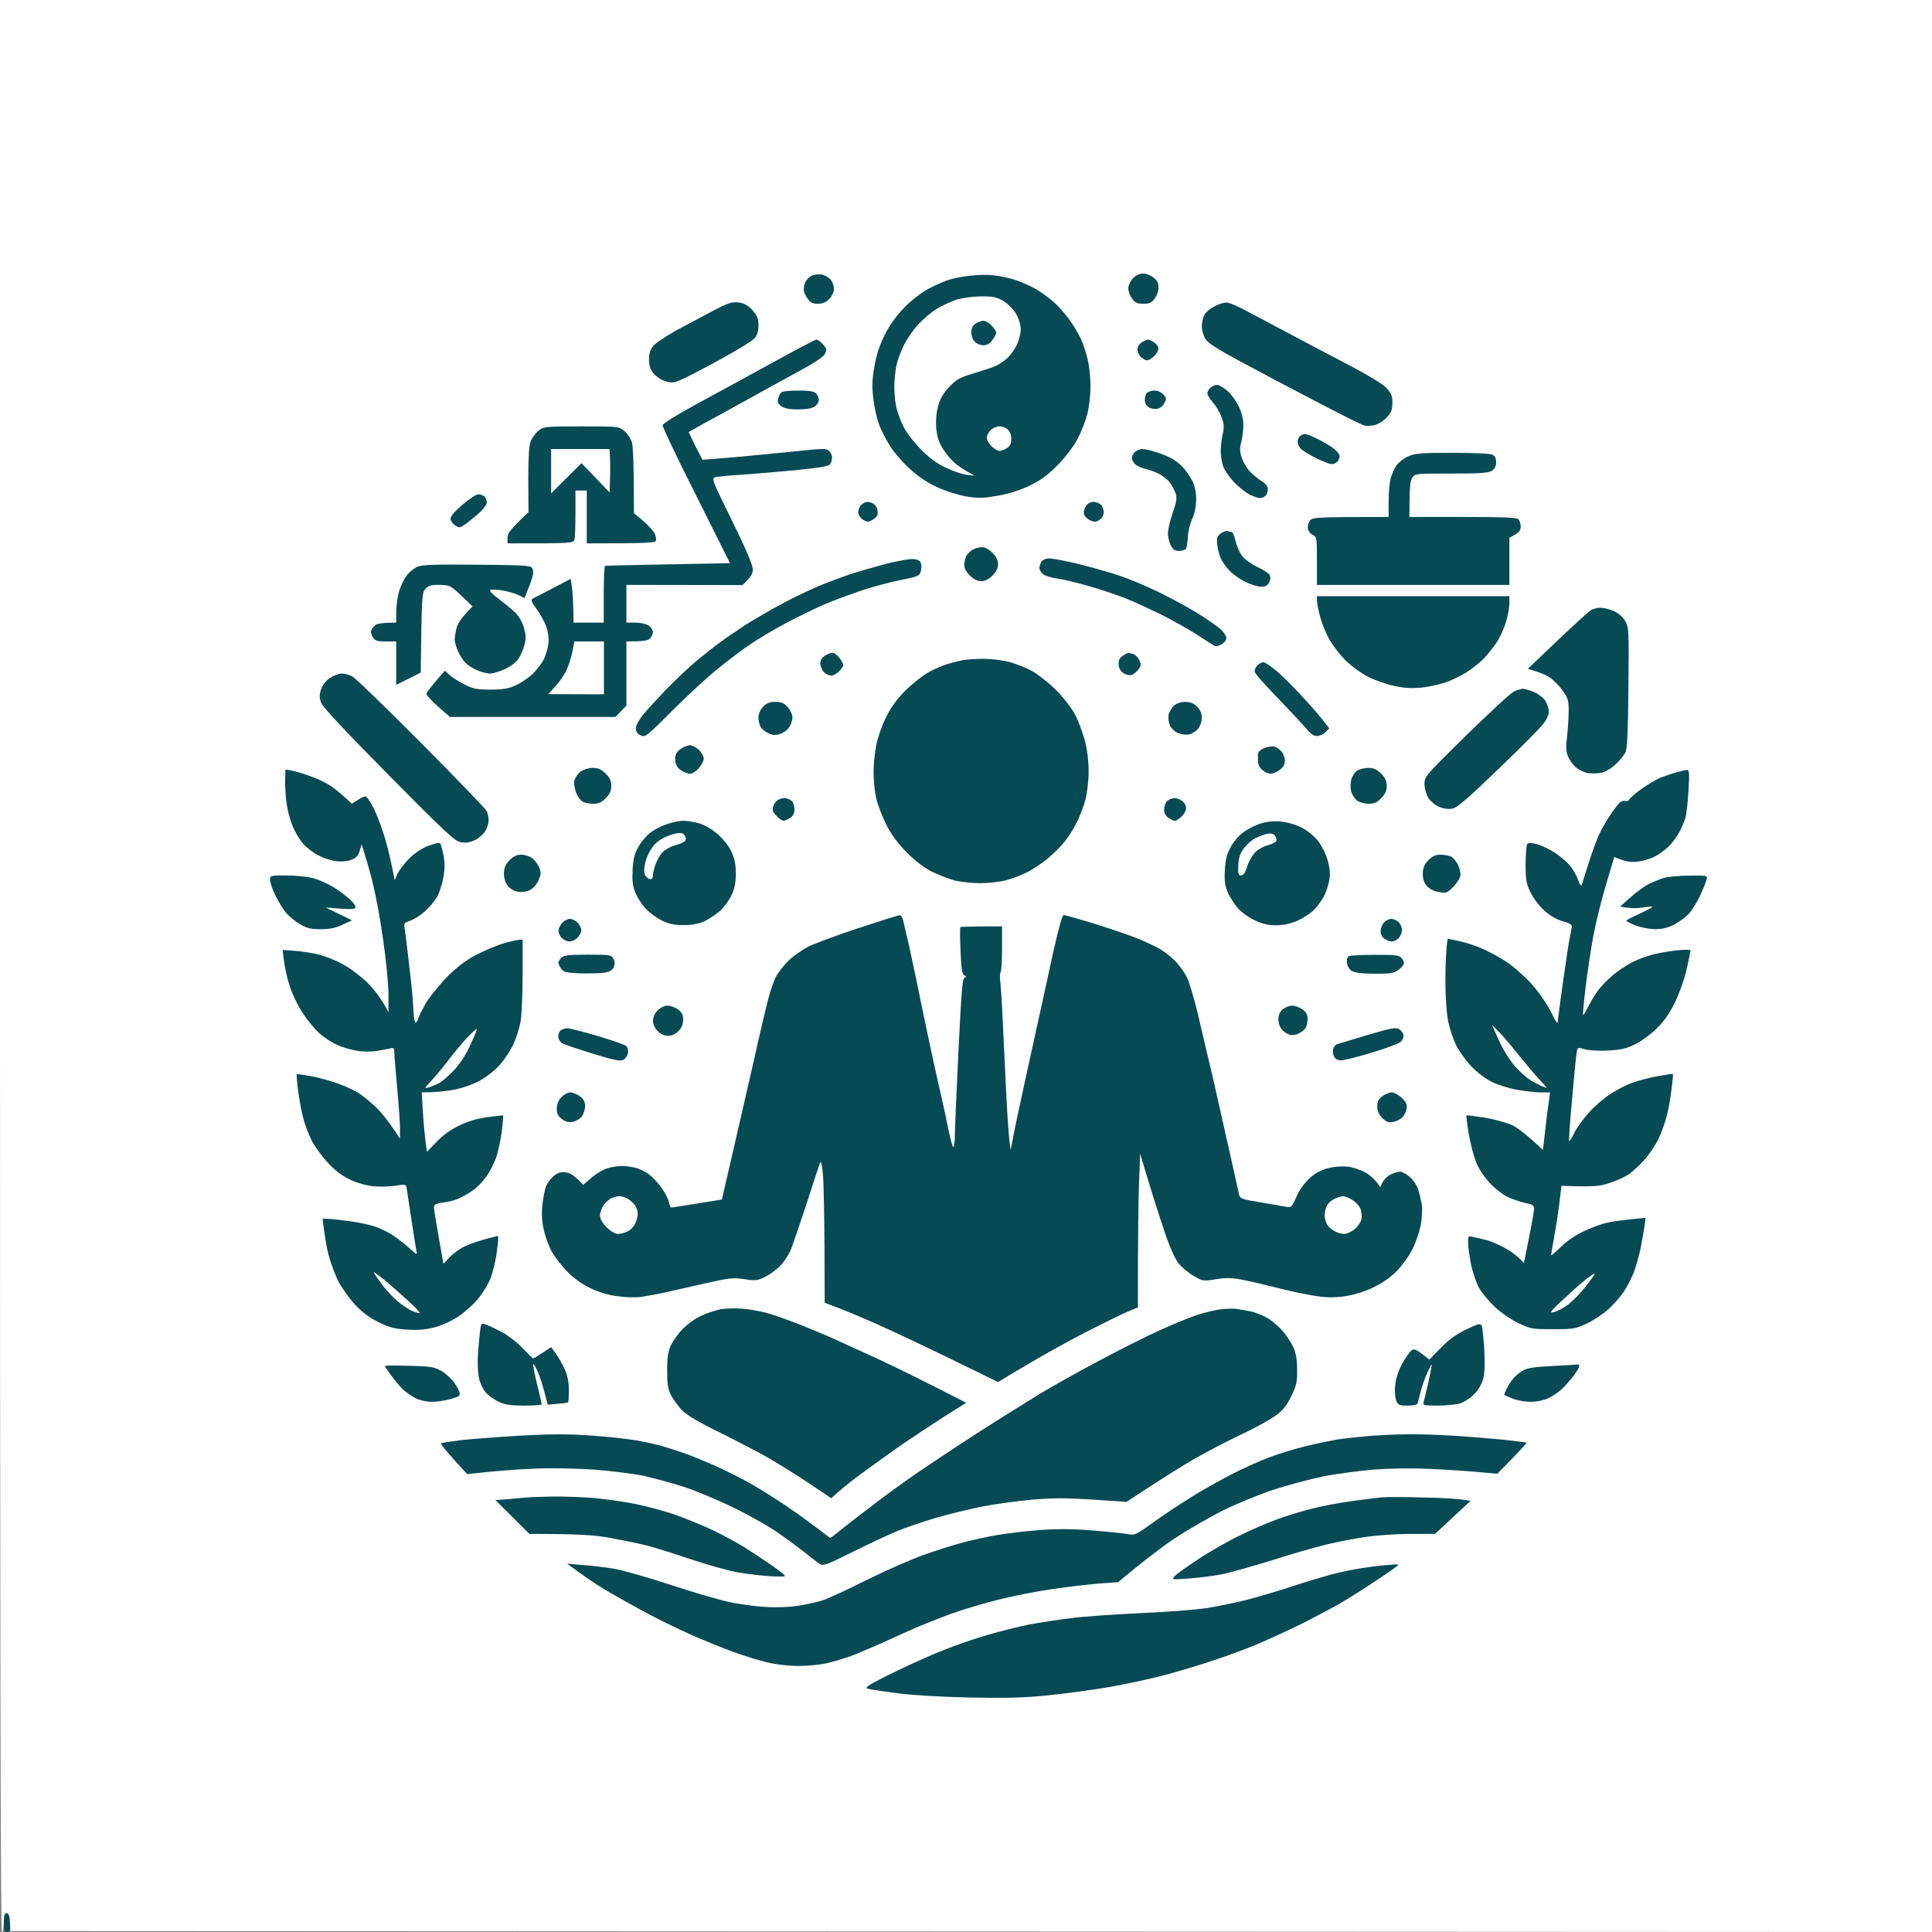 <svg width="252" height="252" viewBox="0 0 252 252" fill="none" xmlns="http://www.w3.org/2000/svg">
<rect x="0" y="0" width="252" height="252" fill="#808080" stroke="none"/>
<path d="M0.935 252C0.566 252 0.492 251.779 0.492 250.77C0.492 249.834 0.591 249.539 0.861 249.539C1.132 249.539 1.255 249.859 1.304 250.77C1.354 251.803 1.28 252 0.935 252Z" fill="#064A54"/>
<path d="M0.246 252C0.074 252 0 209.844 0 126V0H252V252L1.354 251.877L1.304 250.72C1.255 249.859 1.132 249.539 0.861 249.539C0.591 249.539 0.492 249.834 0.492 250.77C0.492 251.434 0.369 252 0.246 252Z" fill="white"/>
<path fill-rule="evenodd" clip-rule="evenodd" d="M107.175 35.807C107.568 35.88 108.11 36.176 108.356 36.496C108.602 36.791 108.799 37.332 108.774 37.726C108.774 38.095 108.504 38.661 108.159 39.006C107.741 39.424 107.298 39.621 106.682 39.621C106.018 39.621 105.698 39.473 105.329 38.932C105.034 38.563 104.812 38.021 104.837 37.702C104.837 37.406 104.96 36.939 105.132 36.643C105.304 36.373 105.649 36.053 105.944 35.93C106.215 35.807 106.781 35.757 107.175 35.807V35.807ZM129.323 35.88C130.012 35.93 131.267 36.176 132.153 36.422C133.039 36.693 134.417 37.283 135.229 37.775C136.041 38.267 137.198 39.129 137.764 39.695C138.355 40.261 139.265 41.344 139.757 42.082C140.25 42.82 140.865 43.878 141.086 44.42C141.308 44.961 141.677 46.069 141.874 46.881C142.071 47.693 142.243 49.243 142.243 50.326C142.243 51.409 142.071 53.008 141.849 53.894C141.652 54.78 141.062 56.257 140.57 57.217C140.028 58.25 138.97 59.628 137.936 60.687C136.632 61.991 135.746 62.655 134.245 63.369C132.941 63.984 131.538 64.427 130.061 64.673C128.191 64.993 127.576 65.018 126.001 64.747C124.967 64.575 123.294 64.034 122.186 63.517C120.907 62.926 119.676 62.089 118.643 61.13C117.757 60.342 116.625 59.013 116.108 58.201C115.591 57.389 114.927 56.109 114.656 55.371C114.385 54.633 114.041 53.132 113.918 52.049C113.721 50.523 113.745 49.588 114.041 47.865C114.311 46.29 114.705 45.084 115.394 43.682C116.059 42.377 116.92 41.171 117.954 40.113C118.913 39.129 120.168 38.169 121.227 37.603C122.162 37.111 123.417 36.569 124.032 36.422C124.647 36.249 125.804 36.028 126.616 35.954C127.428 35.856 128.659 35.831 129.323 35.88V35.88ZM149.06 35.684C149.429 35.659 150.044 35.88 150.413 36.176C150.905 36.52 151.102 36.889 151.102 37.455C151.127 37.898 150.905 38.563 150.61 38.932C150.216 39.498 149.921 39.621 149.134 39.621C148.346 39.621 148.051 39.498 147.657 38.932C147.362 38.563 147.165 37.948 147.165 37.578C147.189 37.209 147.46 36.619 147.78 36.299C148.125 35.93 148.666 35.684 149.06 35.684ZM96.322 39.449C97.06 39.547 97.552 39.818 98.143 40.458C98.758 41.171 98.93 41.565 98.93 42.377C98.955 43.042 98.783 43.682 98.487 44.051C98.241 44.395 96.15 45.675 93.861 46.93C91.572 48.185 89.259 49.366 88.718 49.588C87.93 49.932 87.561 49.957 86.823 49.736C86.306 49.588 85.617 49.145 85.272 48.727C84.805 48.185 84.657 47.693 84.657 46.881C84.657 46.069 84.805 45.601 85.248 45.084C85.568 44.715 86.872 43.854 88.127 43.14C89.407 42.451 91.548 41.319 92.877 40.605C94.993 39.498 95.46 39.35 96.322 39.449V39.449ZM160.208 39.498C160.552 39.572 161.315 39.916 161.93 40.212C162.546 40.532 164.761 41.713 166.852 42.82C168.944 43.952 172.759 45.946 175.343 47.299C178.271 48.825 180.314 50.055 180.806 50.572C181.47 51.286 181.618 51.63 181.618 52.541C181.618 53.402 181.47 53.821 180.929 54.411C180.56 54.805 179.871 55.273 179.403 55.42C178.936 55.543 178.271 55.593 177.927 55.494C177.582 55.396 174.703 53.968 171.528 52.295C168.354 50.646 163.924 48.308 161.709 47.102C158.731 45.503 157.525 44.715 157.205 44.174C156.959 43.755 156.762 43.042 156.762 42.574C156.762 42.107 156.91 41.442 157.082 41.098C157.23 40.753 157.87 40.236 158.485 39.916C159.199 39.572 159.814 39.4 160.208 39.498V39.498ZM106.486 44.297C106.658 44.297 107.027 44.543 107.298 44.863C107.568 45.158 107.79 45.478 107.79 45.601C107.79 45.7 107.691 45.97 107.568 46.216C107.47 46.438 106.609 47.078 105.673 47.594C104.738 48.136 103.36 48.899 102.622 49.292C101.884 49.686 99.816 50.818 98.069 51.803C96.322 52.762 94.107 53.993 93.147 54.51C92.188 55.026 91.055 55.642 89.825 56.355L90.686 58.152C91.178 59.112 91.597 59.948 91.621 59.973C91.646 59.973 93.935 59.801 96.716 59.555C99.496 59.284 103.114 58.939 104.738 58.767C107.347 58.496 107.79 58.496 108.134 58.816C108.356 59.013 108.553 59.407 108.528 59.678C108.528 59.948 108.405 60.342 108.282 60.539C108.11 60.81 106.978 61.007 103.803 61.327C101.465 61.548 98.266 61.819 96.716 61.917C95.165 62.016 93.639 62.163 93.32 62.237C92.778 62.385 92.852 62.582 95.485 67.922C97.282 71.564 98.192 73.73 98.192 74.271C98.192 74.812 97.995 75.255 96.839 76.314L81.704 76.289V81.211H82.861C83.525 81.211 84.288 81.383 84.583 81.58C84.903 81.777 85.149 82.171 85.149 82.441C85.149 82.712 84.977 83.106 84.755 83.303C84.509 83.549 83.894 83.672 81.704 83.672V92.039L80.277 93.516H58.694L57.144 92.162C56.307 91.424 55.618 90.661 55.618 90.513C55.618 90.341 56.184 89.578 58.03 87.486L58.62 88.028C58.916 88.323 59.802 88.864 60.54 89.258C61.721 89.849 62.164 89.947 63.985 89.947C65.634 89.947 66.323 89.824 67.307 89.381C67.972 89.061 68.956 88.397 69.473 87.905C69.99 87.412 70.654 86.551 70.925 86.01C71.196 85.468 71.466 84.533 71.54 83.918C71.614 83.229 71.491 82.392 71.245 81.703C71.023 81.088 70.457 80.079 69.99 79.439C69.227 78.381 69.202 78.233 69.572 78.036C69.818 77.913 71.023 77.298 74.444 75.501L74.616 76.707C74.69 77.347 74.789 78.627 74.813 81.211H78.751V77.519C78.751 75.477 78.825 73.803 78.923 73.803C79.046 73.779 82.737 73.68 95.215 73.459L90.809 64.649C88.373 59.825 86.404 55.691 86.429 55.469C86.478 55.223 88.275 54.116 90.932 52.664C93.369 51.36 97.798 48.923 100.776 47.299C103.754 45.65 106.338 44.297 106.486 44.297V44.297ZM149.749 44.297C149.872 44.297 150.241 44.469 150.536 44.666C150.856 44.863 151.102 45.232 151.102 45.453C151.102 45.7 150.856 46.142 150.536 46.462C150.241 46.758 149.823 47.004 149.626 47.004C149.429 47.004 149.06 46.807 148.814 46.561C148.568 46.339 148.371 45.896 148.346 45.601C148.346 45.281 148.568 44.912 148.912 44.666C149.232 44.469 149.626 44.297 149.749 44.297V44.297ZM158.756 50.203C159.002 50.203 159.617 50.572 160.109 50.99C160.602 51.434 161.266 52.344 161.586 53.033C161.955 53.821 162.177 54.682 162.177 55.42C162.177 56.085 162.054 57.069 161.906 57.635C161.684 58.447 161.709 58.915 161.955 59.678C162.127 60.219 162.57 60.982 162.915 61.376C163.259 61.769 163.948 62.36 164.441 62.68C165.064 63.057 165.376 63.426 165.376 63.787C165.376 64.107 165.253 64.501 165.08 64.649C164.908 64.821 164.588 64.969 164.342 64.969C164.096 64.969 163.481 64.747 162.964 64.501C162.472 64.23 161.586 63.541 161.02 62.951C160.454 62.36 159.814 61.474 159.593 60.957C159.396 60.465 159.223 59.53 159.223 58.865C159.223 58.226 159.346 57.217 159.494 56.602C159.691 55.715 159.666 55.273 159.322 54.387C159.1 53.771 158.584 52.91 158.19 52.467C157.821 52.049 157.501 51.532 157.476 51.335C157.476 51.138 157.648 50.794 157.87 50.597C158.091 50.375 158.485 50.203 158.756 50.203V50.203ZM104.148 50.941C105.526 50.941 106.166 51.04 106.436 51.31C106.633 51.507 106.805 51.901 106.805 52.172C106.805 52.443 106.559 52.836 106.239 53.033C105.895 53.279 105.107 53.402 104.098 53.402C102.966 53.402 102.327 53.279 101.908 52.984C101.465 52.639 101.367 52.418 101.514 51.926C101.613 51.581 101.81 51.237 101.982 51.138C102.13 51.04 103.114 50.941 104.148 50.941ZM150.61 50.941C150.955 50.917 151.447 51.163 151.718 51.434C152.136 51.877 152.161 52.024 151.89 52.541C151.742 52.886 151.348 53.23 151.029 53.304C150.733 53.378 150.241 53.328 149.921 53.181C149.577 53.008 149.355 52.664 149.33 52.221C149.306 51.852 149.429 51.409 149.626 51.237C149.823 51.064 150.241 50.941 150.61 50.941V50.941ZM75.847 55.617C80.695 55.617 80.719 55.617 81.458 56.232C81.876 56.577 82.294 57.266 82.442 57.758C82.565 58.275 82.688 60.539 82.688 66.937L83.919 67.971C84.608 68.562 85.272 69.3 85.42 69.644C85.568 69.989 85.617 70.407 85.543 70.555C85.445 70.801 84.263 70.875 76.536 70.875V63.984H75.059V66.864C75.059 68.463 75.01 70.014 74.936 70.309C74.813 70.875 74.764 70.875 66.2 70.875V70.137C66.2 69.571 66.495 69.103 68.932 66.814L68.907 62.557C68.907 59.604 69.005 58.078 69.227 57.512C69.424 57.094 69.867 56.478 70.26 56.158C70.925 55.642 71.147 55.617 75.847 55.617ZM170.224 56.602C170.396 56.602 171.134 56.897 171.823 57.241C172.537 57.586 173.497 58.152 173.915 58.472C174.358 58.792 174.727 59.259 174.727 59.481C174.727 59.727 174.604 60.071 174.432 60.219C174.26 60.391 173.94 60.539 173.694 60.539C173.448 60.539 172.562 60.194 171.7 59.776C170.864 59.358 169.978 58.816 169.732 58.595C169.486 58.373 169.289 57.98 169.264 57.684C169.239 57.414 169.363 57.069 169.559 56.897C169.756 56.724 170.052 56.602 170.224 56.602V56.602ZM148.961 58.57C149.257 58.57 149.995 58.718 150.61 58.915C151.225 59.087 152.161 59.456 152.702 59.727C153.243 59.998 154.006 60.613 154.4 61.056C154.794 61.523 155.311 62.311 155.557 62.803C155.852 63.394 156.024 64.255 156.024 65.141C156.024 66.052 155.827 66.962 155.507 67.676C155.212 68.291 154.966 69.325 154.941 70.014C154.892 70.678 154.794 71.392 154.72 71.539C154.621 71.712 154.203 71.859 153.809 71.859C153.243 71.859 152.997 71.687 152.702 71.121C152.505 70.727 152.333 70.014 152.333 69.571C152.333 69.152 152.604 67.946 152.948 66.937C153.465 65.461 153.539 64.944 153.342 64.353C153.194 63.96 152.874 63.32 152.579 62.926C152.308 62.557 151.668 62.065 151.152 61.794C150.659 61.548 149.847 61.253 149.38 61.154C148.912 61.056 148.321 60.785 148.075 60.564C147.829 60.342 147.632 59.973 147.632 59.752C147.632 59.53 147.805 59.161 148.026 58.964C148.248 58.742 148.666 58.57 148.961 58.57V58.57ZM189.419 59.062C192.102 59.062 194.39 59.161 194.661 59.309C194.989 59.473 195.153 59.801 195.153 60.293C195.153 60.785 194.964 61.154 194.587 61.4C194.144 61.696 193.135 61.769 189.296 61.769C184.67 61.769 184.571 61.769 184.202 62.311C183.931 62.729 183.833 63.541 183.833 67.43H190.773C196.064 67.43 197.811 67.503 198.057 67.725C198.229 67.897 198.352 68.34 198.352 68.709C198.352 69.226 198.155 69.497 196.876 70.137V76.289H171.774V73.139C171.774 70.137 171.75 70.014 171.233 69.767C170.913 69.62 170.642 69.251 170.593 68.906C170.544 68.562 170.691 68.094 170.913 67.848C171.282 67.479 171.873 67.43 181.126 67.43V65.387C181.126 64.28 181.249 62.926 181.396 62.385C181.544 61.843 181.889 61.08 182.159 60.687C182.43 60.318 183.119 59.776 183.661 59.53C184.546 59.136 185.359 59.062 189.419 59.062ZM62.386 64.477C62.656 64.477 63.025 64.6 63.198 64.772C63.37 64.944 63.493 65.313 63.493 65.584C63.493 65.855 62.976 66.519 62.312 67.085C61.672 67.626 60.884 68.266 60.54 68.488C59.998 68.857 59.875 68.857 59.383 68.537C59.063 68.34 58.793 67.946 58.768 67.7C58.719 67.38 59.236 66.765 60.294 65.855C61.18 65.092 62.115 64.477 62.386 64.477ZM113.155 65.461C113.376 65.461 113.77 65.584 113.991 65.756C114.213 65.928 114.41 66.248 114.434 66.445C114.484 66.642 114.484 66.962 114.459 67.11C114.459 67.282 114.164 67.602 113.819 67.799C113.278 68.119 113.13 68.119 112.589 67.799C112.22 67.577 111.973 67.183 111.949 66.839C111.949 66.494 112.121 66.052 112.343 65.855C112.564 65.633 112.933 65.461 113.155 65.461ZM142.612 65.461C142.957 65.461 143.4 65.633 143.596 65.83C143.793 66.027 143.966 66.47 143.966 66.814C143.966 67.183 143.744 67.577 143.424 67.799C142.957 68.119 142.76 68.119 142.194 67.873C141.825 67.7 141.455 67.331 141.382 67.061C141.332 66.79 141.431 66.322 141.652 66.002C141.849 65.682 142.268 65.461 142.612 65.461ZM160.134 69.275C160.306 69.349 160.552 69.398 160.675 69.398C160.798 69.398 161.02 69.964 161.192 70.653C161.34 71.318 161.758 72.228 162.127 72.647C162.496 73.065 163.382 73.68 164.096 74C164.785 74.32 165.474 74.763 165.597 74.985C165.745 75.255 165.72 75.624 165.523 75.994C165.327 76.387 165.031 76.535 164.514 76.535C164.121 76.535 163.186 76.264 162.496 75.92C161.783 75.575 160.848 74.936 160.429 74.493C160.011 74.074 159.494 73.361 159.297 72.967C159.1 72.573 158.854 71.736 158.78 71.121C158.682 70.161 158.731 69.964 159.248 69.571C159.568 69.349 159.962 69.201 160.134 69.275V69.275ZM128.043 71.367C128.462 71.367 128.979 71.638 129.446 72.105C129.938 72.598 130.184 73.09 130.184 73.582C130.184 74.074 129.938 74.566 129.471 75.058C128.979 75.551 128.511 75.797 127.994 75.797C127.477 75.797 126.985 75.551 126.493 75.058C126.025 74.591 125.755 74.074 125.779 73.631C125.779 73.262 125.902 72.77 126.05 72.499C126.198 72.253 126.542 71.909 126.837 71.712C127.108 71.539 127.65 71.392 128.043 71.367V71.367ZM119.086 72.918C119.602 72.942 119.996 73.114 120.095 73.385C120.193 73.607 120.218 74.099 120.119 74.468C119.971 75.108 119.824 75.182 117.634 75.624C116.354 75.871 114.09 76.461 112.589 76.953C111.112 77.446 108.897 78.258 107.667 78.775C106.461 79.291 104.123 80.423 102.499 81.285C100.875 82.146 98.783 83.401 97.823 84.066C96.863 84.705 95.042 86.084 93.763 87.117C92.483 88.126 89.8 90.587 87.807 92.58C84.288 96.1 84.14 96.223 83.55 95.903C83.107 95.706 82.934 95.41 82.934 94.992C82.934 94.648 83.353 93.885 83.845 93.269C84.337 92.654 85.764 91.128 86.97 89.849C88.201 88.594 89.973 86.92 90.932 86.133C91.892 85.37 93.147 84.336 93.763 83.893C94.378 83.426 95.928 82.368 97.208 81.531C98.487 80.719 100.825 79.365 102.376 78.553C103.926 77.741 106.092 76.707 107.175 76.289C108.257 75.846 109.906 75.231 110.866 74.911C111.826 74.591 113.868 74 115.419 73.582C116.969 73.188 118.618 72.893 119.086 72.918V72.918ZM136.903 72.844C137.346 72.844 139.019 73.164 140.643 73.557C142.268 73.951 144.655 74.64 145.934 75.058C147.214 75.477 149.601 76.486 151.225 77.273C152.85 78.061 155.163 79.341 156.393 80.103C157.624 80.866 158.904 81.802 159.297 82.146C159.666 82.515 159.962 83.007 159.962 83.229C159.962 83.475 159.691 83.844 159.346 84.041C159.002 84.238 158.584 84.336 158.436 84.238C158.264 84.164 157.205 83.499 156.098 82.761C154.966 82.048 152.923 80.891 151.545 80.202C150.143 79.513 148.075 78.553 146.919 78.085C145.762 77.618 143.547 76.88 141.997 76.437C140.446 75.994 138.552 75.526 137.813 75.452C137.075 75.354 136.263 75.083 136.017 74.862C135.771 74.64 135.574 74.296 135.574 74.123C135.549 73.951 135.672 73.582 135.82 73.311C136.017 73.016 136.361 72.844 136.903 72.844V72.844ZM62.213 73.656C68.095 73.705 69.202 73.754 69.399 74.074C69.547 74.271 69.596 74.714 69.498 75.058C69.424 75.403 69.153 76.191 68.415 78.012L67.627 77.618C67.184 77.396 66.2 77.126 65.462 77.003C64.723 76.88 64.034 76.88 63.936 76.978C63.813 77.076 64.33 77.593 65.043 78.11C65.732 78.651 66.692 79.414 67.135 79.833C67.627 80.3 68.095 81.063 68.316 81.826C68.612 82.835 68.636 83.253 68.39 84.164C68.243 84.779 67.873 85.591 67.578 85.985C67.307 86.403 66.52 86.969 65.831 87.289C65.166 87.585 64.305 87.855 63.936 87.855C63.542 87.855 62.828 87.683 62.336 87.462C61.819 87.265 61.13 86.846 60.81 86.551C60.491 86.256 60.023 85.567 59.777 85.025C59.531 84.484 59.309 83.77 59.309 83.426C59.309 83.081 59.432 82.368 59.58 81.826C59.728 81.285 60.269 80.448 61.647 79.094L60.171 77.692C58.768 76.363 58.645 76.314 57.341 76.289C56.258 76.264 55.889 76.387 55.495 76.806C55.027 77.298 55.003 77.716 54.88 87.732L51.681 89.332V83.672H50.327C49.195 83.672 48.924 83.573 48.629 83.106C48.432 82.811 48.334 82.392 48.432 82.195C48.506 81.998 48.752 81.703 48.949 81.531C49.17 81.359 49.859 81.211 51.681 81.211V79.784C51.681 79.021 51.853 77.815 52.05 77.15C52.246 76.461 52.69 75.551 53.034 75.083C53.354 74.64 53.994 74.123 54.437 73.927C55.077 73.656 56.75 73.607 62.213 73.656V73.656ZM171.774 77.766H196.876V78.676C196.876 79.193 196.679 80.325 196.408 81.211C196.137 82.097 195.571 83.303 195.129 83.918C194.71 84.533 193.996 85.394 193.578 85.862C193.16 86.305 192.151 87.117 191.339 87.659C190.527 88.175 189.198 88.815 188.386 89.061C187.573 89.332 186.195 89.603 185.309 89.701C184.202 89.799 183.144 89.75 181.864 89.48C180.855 89.258 179.305 88.717 178.443 88.274C177.557 87.831 176.253 86.871 175.49 86.108C174.727 85.37 173.768 84.09 173.325 83.278C172.906 82.49 172.365 81.162 172.168 80.35C171.946 79.537 171.774 78.627 171.774 78.307V77.766ZM208.737 79.267C209.131 79.267 209.87 79.439 210.436 79.685C211.075 79.956 211.641 80.448 211.961 80.965C212.454 81.802 212.478 82.146 212.404 89.578C212.355 95.189 212.257 97.552 212.035 98.068C211.863 98.487 211.248 99.225 210.682 99.742C210.066 100.308 209.328 100.726 208.737 100.825C208.245 100.898 207.458 100.898 207.015 100.825C206.596 100.726 205.932 100.406 205.538 100.086C205.169 99.766 204.726 99.126 204.529 98.683C204.259 98.044 204.234 97.428 204.382 96.223C204.48 95.361 204.603 93.86 204.603 92.9C204.628 91.325 204.554 91.104 203.766 89.996C203.299 89.357 202.511 88.569 202.044 88.298C201.576 88.003 200.764 87.659 199.288 87.24L203.151 83.549C205.268 81.531 207.261 79.734 207.532 79.562C207.827 79.414 208.368 79.267 208.737 79.267V79.267ZM108.577 85.148C108.823 85.148 109.242 85.468 109.512 85.837C109.783 86.207 110.005 86.625 110.005 86.748C110.005 86.896 109.734 87.265 109.439 87.56C109.143 87.88 108.676 88.126 108.405 88.126C108.134 88.102 107.716 87.905 107.47 87.683C107.224 87.437 107.027 86.945 107.002 86.6C106.986 86.157 107.175 85.805 107.568 85.542C107.888 85.321 108.356 85.148 108.577 85.148V85.148ZM147.165 85.173C147.239 85.173 147.509 85.222 147.78 85.296C148.051 85.37 148.42 85.714 148.592 86.084C148.863 86.674 148.863 86.846 148.445 87.363C148.174 87.708 147.755 88.028 147.509 88.052C147.239 88.102 146.796 87.978 146.476 87.757C146.156 87.511 145.91 87.093 145.91 86.65C145.885 86.133 146.033 85.813 146.451 85.542C146.771 85.321 147.091 85.148 147.165 85.173ZM127.97 85.936C128.979 85.911 130.529 86.084 131.415 86.28C132.301 86.502 133.679 87.019 134.491 87.462C135.303 87.88 136.73 89.012 137.69 89.947C138.65 90.907 139.757 92.334 140.2 93.146C140.643 93.983 141.209 95.534 141.505 96.592C141.825 97.847 141.997 99.323 141.997 100.652C141.997 101.809 141.8 103.409 141.603 104.221C141.382 105.057 140.889 106.362 140.496 107.174C140.102 108.01 139.364 109.167 138.847 109.807C138.355 110.422 137.37 111.382 136.706 111.948C136.017 112.514 134.86 113.301 134.122 113.695C133.384 114.089 132.104 114.581 131.292 114.803C130.48 115.024 128.929 115.196 127.846 115.196C126.764 115.196 125.238 115.024 124.45 114.827C123.688 114.606 122.359 114.089 121.497 113.671C120.538 113.178 119.332 112.268 118.249 111.16C117.043 109.93 116.231 108.823 115.591 107.543C115.099 106.534 114.508 105.057 114.311 104.221C114.114 103.409 113.942 101.858 113.942 100.775C113.942 99.717 114.114 98.044 114.311 97.084C114.508 96.149 115.074 94.549 115.591 93.516C116.206 92.26 116.994 91.178 118.101 90.07C118.987 89.184 120.341 88.126 121.079 87.708C121.817 87.289 122.998 86.773 123.712 86.576C124.426 86.379 125.263 86.157 125.558 86.108C125.878 86.034 126.961 85.96 127.97 85.936V85.936ZM164.785 86.379C164.982 86.379 165.646 86.822 166.286 87.339C166.951 87.855 168.501 89.381 169.732 90.71C170.987 92.064 172.316 93.565 173.374 94.992L172.882 95.509C172.611 95.78 172.119 96.001 171.774 96.001C171.356 96.001 170.888 95.681 170.298 94.943C169.83 94.377 168.132 92.58 166.557 90.932C164.957 89.307 163.653 87.806 163.653 87.585C163.629 87.339 163.801 86.994 164.022 86.773C164.244 86.576 164.588 86.379 164.785 86.379V86.379ZM44.593 87.855C44.962 87.855 45.577 88.028 45.947 88.225C46.34 88.421 50.352 92.31 54.904 96.887C59.457 101.464 63.321 105.476 63.468 105.771C63.616 106.066 63.739 106.632 63.739 107.001C63.739 107.371 63.542 108.01 63.296 108.404C63.05 108.823 62.435 109.339 61.943 109.585C61.303 109.881 60.761 109.979 60.097 109.856C59.309 109.709 58.153 108.626 50.696 101.095C44.987 95.312 42.107 92.236 41.886 91.67C41.64 90.981 41.64 90.636 41.886 89.898C42.083 89.357 42.526 88.766 43.043 88.421C43.51 88.126 44.199 87.855 44.593 87.855ZM198.648 89.849C198.894 89.849 199.534 90.021 200.1 90.267C200.666 90.513 201.33 91.03 201.576 91.424C201.822 91.842 202.019 92.457 202.019 92.777C202.044 93.122 201.773 93.786 201.429 94.254C201.109 94.746 198.451 97.428 195.522 100.234C191.437 104.171 190.059 105.377 189.419 105.476C188.952 105.574 188.262 105.476 187.696 105.23C187.204 105.033 186.564 104.491 186.294 104.048C186.023 103.605 185.802 102.818 185.802 102.252C185.802 101.292 185.925 101.144 191.265 95.903C194.292 92.95 197.073 90.365 197.491 90.193C197.885 89.996 198.426 89.849 198.648 89.849ZM101.121 91.547C101.908 91.547 102.277 91.719 102.745 92.236C103.089 92.605 103.36 93.22 103.36 93.589C103.36 93.959 103.163 94.549 102.917 94.894C102.696 95.238 102.13 95.632 101.687 95.755C101.096 95.927 100.702 95.903 100.161 95.607C99.743 95.41 99.3 95.041 99.177 94.746C99.029 94.475 98.93 93.934 98.93 93.516C98.955 93.073 99.201 92.531 99.546 92.162C99.989 91.719 100.407 91.547 101.121 91.547ZM154.597 91.547C155.261 91.547 155.704 91.744 156.147 92.162C156.541 92.58 156.762 93.073 156.762 93.589C156.762 94.032 156.566 94.672 156.32 94.992C156.073 95.337 155.532 95.681 155.138 95.78C154.745 95.878 154.105 95.804 153.686 95.632C153.268 95.484 152.8 95.017 152.604 94.623C152.431 94.229 152.357 93.589 152.431 93.22C152.505 92.851 152.825 92.334 153.12 92.039C153.465 91.744 154.006 91.547 154.597 91.547V91.547ZM89.973 97.207C90.293 97.207 90.834 97.502 91.178 97.822C91.523 98.167 91.794 98.659 91.794 98.93C91.794 99.225 91.523 99.766 91.178 100.16C90.834 100.578 90.317 100.923 89.997 100.923C89.702 100.923 89.16 100.701 88.767 100.431C88.275 100.062 88.102 99.692 88.078 99.077C88.053 98.437 88.201 98.118 88.742 97.724C89.111 97.453 89.677 97.207 89.973 97.207V97.207ZM166.237 97.379C166.508 97.453 166.926 97.748 167.172 98.044C167.418 98.339 167.615 98.88 167.591 99.249C167.591 99.692 167.369 100.086 166.902 100.431C166.532 100.701 166.016 100.923 165.745 100.923C165.474 100.923 165.007 100.726 164.711 100.48C164.416 100.259 164.145 99.84 164.121 99.545C164.096 99.274 164.071 98.807 164.071 98.511C164.071 98.093 164.293 97.847 164.908 97.576C165.376 97.404 165.966 97.305 166.237 97.379V97.379ZM77.299 100.16C78.037 100.16 78.431 100.357 78.997 100.898C79.538 101.44 79.735 101.883 79.735 102.498C79.735 103.138 79.538 103.581 79.022 104.098C78.48 104.664 78.062 104.836 77.422 104.836C76.93 104.836 76.314 104.737 76.044 104.59C75.773 104.467 75.379 103.95 75.158 103.433C74.961 102.916 74.838 102.203 74.912 101.834C74.986 101.464 75.355 100.948 75.699 100.652C76.093 100.382 76.757 100.16 77.299 100.16V100.16ZM178.468 100.16C179.182 100.16 179.575 100.357 180.141 100.898C180.683 101.44 180.88 101.883 180.88 102.498C180.88 103.138 180.683 103.581 180.166 104.098C179.6 104.688 179.231 104.836 178.493 104.836C177.976 104.836 177.311 104.639 176.991 104.417C176.696 104.171 176.352 103.655 176.253 103.236C176.13 102.842 176.13 102.153 176.253 101.71C176.352 101.267 176.696 100.751 176.991 100.529C177.311 100.332 177.976 100.16 178.468 100.16ZM37.235 100.357L38.121 100.529C38.613 100.628 39.622 100.923 40.36 101.194C41.098 101.44 42.181 101.932 42.747 102.276C43.338 102.596 44.273 103.31 45.897 104.836L46.636 104.368C47.029 104.098 47.522 103.876 47.669 103.876C47.841 103.876 48.383 104.664 48.85 105.648C49.318 106.632 49.958 108.429 50.302 109.635C50.647 110.865 51.041 112.514 51.484 114.803L51.828 114.015C52.025 113.572 52.69 112.686 53.329 112.022C54.092 111.259 55.003 110.668 55.864 110.324C56.602 110.053 57.291 109.881 57.39 109.979C57.488 110.078 57.685 110.742 57.833 111.48C58.03 112.465 58.03 113.301 57.833 114.434C57.685 115.319 57.291 116.501 56.996 117.017C56.676 117.559 55.938 118.42 55.347 118.937C54.757 119.454 53.895 119.971 53.452 120.118C52.739 120.34 52.665 120.414 52.788 121.152C52.862 121.595 53.059 123.268 53.255 124.893C53.452 126.541 53.674 128.535 53.748 129.322C53.822 130.134 53.92 131.389 53.944 132.103C53.994 132.817 54.092 133.383 54.191 133.383C54.314 133.383 54.461 133.137 54.56 132.841C54.634 132.546 55.077 131.685 55.495 130.922C55.938 130.184 57.07 128.756 57.98 127.772C59.039 126.64 60.343 125.557 61.401 124.942C62.336 124.376 64.01 123.637 65.093 123.244C66.175 122.875 67.307 122.579 68.169 122.555V127.181C68.169 129.716 68.046 132.472 67.898 133.26C67.75 134.072 67.332 135.425 66.963 136.213C66.569 137.025 65.782 138.255 65.166 138.92C64.551 139.634 63.37 140.519 62.484 141.012C61.524 141.504 60.195 141.971 59.063 142.168C58.054 142.341 56.725 142.488 55.003 142.488L55.175 145.269C55.273 146.795 55.421 148.542 55.692 150.24L56.947 148.936C57.759 148.075 58.793 147.336 59.925 146.795C61.057 146.253 62.312 145.884 63.616 145.712C64.699 145.564 65.609 145.466 65.634 145.515C65.659 145.54 65.585 146.524 65.437 147.656C65.29 148.813 64.945 150.363 64.674 151.101C64.379 151.864 63.813 152.972 63.37 153.562C62.927 154.178 62.115 154.99 61.549 155.359C61.007 155.728 60.171 156.196 59.728 156.368C59.309 156.565 58.423 156.786 57.759 156.86C56.873 156.983 56.602 157.131 56.602 157.451C56.602 157.697 56.873 159.419 57.218 161.314C57.562 163.234 57.833 164.809 57.833 164.834C57.833 164.858 58.202 164.489 58.62 164.021C59.063 163.529 59.974 162.865 60.663 162.545C61.327 162.225 62.582 161.782 64.969 161.191V161.757C64.969 162.053 64.847 163.012 64.723 163.849C64.576 164.686 64.256 165.966 64.01 166.679C63.739 167.393 63.025 168.574 62.435 169.312C61.844 170.075 60.638 171.134 59.777 171.724C58.866 172.315 57.538 172.93 56.602 173.151C55.446 173.447 54.461 173.521 53.034 173.422C51.459 173.324 50.721 173.127 49.343 172.438C48.137 171.847 47.202 171.134 46.266 170.125C45.528 169.312 44.544 167.934 44.101 167.073C43.682 166.212 43.116 164.686 42.846 163.652C42.6 162.643 42.329 161.191 42.083 158.976H42.747C43.141 158.976 44.371 159.124 45.528 159.272C46.685 159.419 48.161 159.739 48.85 159.961C49.515 160.207 50.548 160.675 51.114 161.044C51.705 161.413 52.69 162.176 53.329 162.742C54.363 163.701 54.461 163.726 54.314 163.16C54.24 162.84 53.944 160.945 53.649 158.976C53.354 157.032 53.083 155.211 53.034 154.916C52.935 154.473 52.812 154.448 51.631 154.645C50.918 154.768 49.663 154.817 48.85 154.744C47.94 154.67 46.759 154.35 45.799 153.932C44.667 153.415 43.806 152.775 42.772 151.667C41.984 150.831 41.025 149.502 40.631 148.714C40.237 147.927 39.745 146.623 39.548 145.81C39.327 145.023 39.031 143.399 38.884 142.242C38.736 141.11 38.662 140.126 38.687 140.101C38.736 140.076 39.647 140.2 40.729 140.396C41.812 140.618 43.412 141.061 44.298 141.405C45.184 141.75 46.291 142.267 46.759 142.562C47.226 142.857 48.211 143.645 48.949 144.334C49.687 145.023 50.696 146.253 52.173 148.518V147.164C52.173 146.426 52 144.039 51.803 141.873C51.607 139.732 51.434 137.64 51.434 137.271C51.434 136.754 51.336 136.631 50.991 136.73C50.77 136.779 49.958 136.951 49.219 137.074C48.407 137.197 47.325 137.197 46.513 137.05C45.774 136.926 44.593 136.582 43.928 136.262C43.239 135.967 42.206 135.278 41.615 134.736C41.025 134.195 40.065 133.038 39.499 132.152C38.908 131.291 38.145 129.716 37.801 128.658C37.456 127.6 37.087 126.123 36.866 123.908L38.293 124.007C39.105 124.056 40.459 124.253 41.344 124.45C42.23 124.646 43.707 125.212 44.642 125.729C45.577 126.221 47.054 127.329 47.915 128.166C48.752 129.002 49.736 130.233 50.672 132.029V130.06C50.696 129.002 50.475 126.394 50.204 124.277C49.933 122.185 49.49 119.306 49.195 117.879C48.924 116.476 48.531 114.704 48.309 113.941C48.112 113.203 47.768 112.046 47.177 110.127L46.906 110.988C46.709 111.653 46.439 111.923 45.774 112.169C45.282 112.342 44.445 112.416 43.806 112.317C43.19 112.243 42.206 111.923 41.591 111.603C40.975 111.308 40.139 110.668 39.696 110.225C39.253 109.782 38.638 108.798 38.293 108.035C37.948 107.297 37.555 105.968 37.432 105.082C37.284 104.221 37.185 102.793 37.185 101.932L37.235 100.357ZM220.033 100.431C220.353 100.406 220.378 100.8 220.23 103.187C220.156 104.688 219.959 106.288 219.836 106.682C219.713 107.1 219.369 107.887 219.073 108.478C218.778 109.044 218.163 109.905 217.695 110.373C217.203 110.841 216.366 111.48 215.776 111.751C215.21 112.046 214.176 112.342 213.512 112.391C212.7 112.489 211.961 112.391 210.559 111.776L209.476 115.393C208.885 117.362 208.147 120.364 207.827 122.062C207.507 123.76 207.064 126.763 206.818 128.781C206.572 130.774 206.424 132.398 206.498 132.398C206.547 132.398 206.867 131.906 207.163 131.291C207.482 130.676 208.024 129.765 208.393 129.248C208.762 128.732 209.623 127.821 210.312 127.255C210.977 126.664 212.183 125.877 212.946 125.483C213.733 125.089 215.062 124.622 215.899 124.425C216.76 124.228 218.138 124.007 218.975 123.933C219.836 123.859 220.525 123.859 220.501 123.982C220.501 124.08 220.279 125.163 220.009 126.369C219.738 127.6 219.073 129.519 218.507 130.676C217.794 132.128 217.08 133.186 216.12 134.121C215.357 134.884 214.078 135.819 213.266 136.213C212.06 136.803 211.371 136.951 209.697 137.025C208.541 137.099 207.187 137 206.67 136.853C205.76 136.582 205.76 136.582 205.637 137.394C205.563 137.812 205.292 140.569 205.046 143.473C204.775 146.376 204.603 148.788 204.677 148.837C204.726 148.862 205.046 148.37 205.366 147.73C205.686 147.066 206.547 145.884 207.261 145.097C207.999 144.285 209.254 143.202 210.066 142.685C210.879 142.168 212.134 141.504 212.896 141.233C213.635 140.962 215.136 140.569 216.219 140.372C217.302 140.175 218.187 140.052 218.212 140.076C218.237 140.126 218.163 141.036 218.015 142.119C217.892 143.202 217.621 144.752 217.4 145.564C217.203 146.376 216.711 147.705 216.342 148.518C215.948 149.33 215.111 150.585 214.447 151.323C213.782 152.061 212.847 152.923 212.33 153.242C211.838 153.562 210.731 154.055 209.87 154.325C208.639 154.744 207.876 154.818 203.668 154.67L203.373 157.131C203.2 158.484 202.88 160.478 202.684 161.56C202.487 162.643 202.314 163.603 202.314 163.726C202.314 163.825 202.88 163.332 203.594 162.643C204.382 161.856 205.563 161.068 206.621 160.576C207.556 160.133 208.885 159.641 209.574 159.493C210.239 159.321 211.666 159.124 214.644 158.853L214.496 159.961C214.398 160.576 214.176 161.88 213.979 162.865C213.782 163.825 213.364 165.276 213.069 166.064C212.749 166.827 212.158 167.959 211.74 168.574C211.321 169.189 210.436 170.174 209.771 170.789C209.131 171.38 207.852 172.216 206.99 172.635C205.489 173.324 205.194 173.373 202.561 173.373C199.854 173.373 199.657 173.348 198.008 172.561C197.023 172.069 195.695 171.158 194.932 170.42C194.169 169.706 193.258 168.574 192.889 167.934C192.545 167.27 192.052 165.867 191.855 164.834C191.659 163.775 191.486 162.52 191.486 162.053C191.486 161.241 191.511 161.191 192.151 161.339C192.52 161.413 193.283 161.61 193.824 161.733C194.366 161.856 195.448 162.323 196.261 162.766C197.048 163.185 197.934 163.8 198.771 164.76L199.435 161.437C199.804 159.616 200.1 157.894 200.1 157.623C200.1 157.229 199.878 157.082 199.041 156.934C198.475 156.811 197.466 156.491 196.802 156.196C196.088 155.876 195.055 155.088 194.316 154.301C193.529 153.439 192.84 152.406 192.495 151.471C192.175 150.659 191.757 149.01 191.56 147.779C191.363 146.573 191.24 145.54 191.265 145.491C191.314 145.441 192.397 145.589 193.701 145.786C194.981 146.007 196.58 146.45 197.27 146.77C197.934 147.115 199.115 147.976 201.256 149.994L201.552 147.41C201.699 145.983 201.921 144.309 202.191 142.488H200.961C200.272 142.488 198.894 142.316 197.885 142.144C196.851 141.971 195.375 141.504 194.587 141.11C193.726 140.692 192.618 139.855 191.88 139.043C191.166 138.305 190.305 137.074 189.936 136.336C189.567 135.598 189.099 134.219 188.902 133.26C188.681 132.177 188.533 130.159 188.533 127.846C188.533 125.828 188.607 123.76 188.829 122.432L190.33 122.751C191.166 122.924 192.52 123.367 193.332 123.736C194.144 124.08 195.522 124.819 196.384 125.385C197.245 125.926 198.721 127.206 199.657 128.215C200.641 129.298 201.699 130.823 202.241 131.882C203.151 133.678 203.176 133.703 203.225 132.866C203.274 132.423 203.594 130.036 203.939 127.6C204.283 125.163 204.652 122.727 204.775 122.185C204.898 121.644 204.997 121.029 205.021 120.832C205.021 120.586 204.603 120.364 203.84 120.167C203.102 119.971 202.241 119.478 201.478 118.814C200.789 118.199 200.026 117.19 199.632 116.402C199.066 115.221 198.992 114.729 198.992 112.662C198.992 111.357 199.091 110.176 199.238 110.053C199.386 109.905 199.903 109.93 200.592 110.151C201.182 110.324 202.241 110.841 202.905 111.284C203.57 111.726 204.431 112.489 204.825 112.957C205.194 113.425 205.661 114.261 205.858 114.803C206.055 115.393 206.252 115.639 206.326 115.418C206.375 115.221 206.769 113.941 207.212 112.588C207.63 111.234 208.27 109.512 208.614 108.773C208.959 108.035 209.722 106.731 210.312 105.894C211.174 104.688 211.518 104.368 211.912 104.467C212.183 104.541 212.454 104.442 212.503 104.294C212.577 104.122 213.266 103.507 214.053 102.941C214.841 102.375 215.923 101.735 216.465 101.489C217.006 101.267 217.941 100.948 218.557 100.775C219.147 100.603 219.812 100.431 220.033 100.431V100.431ZM102.327 104.098C102.622 104.098 103.04 104.27 103.262 104.467C103.459 104.664 103.631 105.18 103.631 105.574C103.631 106.066 103.442 106.435 103.065 106.682C102.77 106.878 102.376 107.051 102.204 107.051C102.031 107.051 101.613 106.78 101.293 106.435C100.85 105.992 100.702 105.673 100.825 105.279C100.899 104.959 101.145 104.565 101.367 104.417C101.588 104.245 102.007 104.098 102.327 104.098ZM153.219 104.098C153.563 104.098 154.055 104.319 154.326 104.59C154.654 104.918 154.769 105.271 154.671 105.648C154.597 105.943 154.277 106.386 153.982 106.632C153.686 106.878 153.342 107.075 153.219 107.075C153.071 107.051 152.727 106.878 152.407 106.682C152.062 106.46 151.841 106.066 151.841 105.599C151.841 105.205 152.013 104.688 152.234 104.491C152.456 104.27 152.899 104.098 153.219 104.098V104.098ZM89.111 107.051C89.579 107.051 90.514 107.198 91.203 107.395C91.941 107.617 92.901 108.183 93.639 108.823C94.329 109.438 95.091 110.398 95.411 111.111C95.83 111.997 95.977 112.785 95.977 113.941C95.977 115.098 95.83 115.885 95.411 116.771C95.091 117.46 94.402 118.396 93.885 118.839C93.344 119.306 92.409 119.921 91.818 120.192C91.055 120.512 90.194 120.684 89.111 120.66C87.906 120.66 87.192 120.512 86.281 120.044C85.592 119.7 84.657 118.986 84.165 118.469C83.697 117.953 83.107 117.017 82.861 116.402C82.516 115.566 82.442 114.827 82.516 113.449C82.59 112.022 82.762 111.333 83.279 110.447C83.648 109.782 84.337 108.97 84.854 108.601C85.346 108.207 86.306 107.715 86.995 107.494C87.684 107.248 88.619 107.075 89.111 107.051ZM167 107.149C167.935 107.248 168.944 107.518 169.805 107.961C170.618 108.38 171.454 109.093 171.971 109.758C172.439 110.373 172.98 111.48 173.177 112.219C173.423 113.055 173.521 113.966 173.423 114.63C173.325 115.196 173.054 116.132 172.783 116.722C172.512 117.288 171.922 118.125 171.479 118.592C171.036 119.06 170.076 119.7 169.338 120.044C168.378 120.487 167.517 120.66 166.508 120.684C165.4 120.684 164.687 120.537 163.678 120.044C162.915 119.7 161.93 118.986 161.463 118.469C161.02 117.928 160.405 117.017 160.159 116.402C159.765 115.541 159.691 114.901 159.765 113.449C159.863 112.022 160.036 111.333 160.552 110.447C160.897 109.782 161.611 108.97 162.127 108.601C162.62 108.207 163.579 107.715 164.268 107.469C165.154 107.174 165.942 107.075 167 107.149V107.149ZM67.972 111.48C68.439 111.48 69.079 111.677 69.399 111.923C69.719 112.145 70.138 112.711 70.334 113.154C70.605 113.843 70.581 114.064 70.211 114.876C69.965 115.418 69.473 115.935 69.055 116.132C68.612 116.328 67.972 116.402 67.504 116.304C67.037 116.23 66.495 115.885 66.2 115.492C65.88 115.049 65.708 114.458 65.732 113.867C65.757 113.178 65.954 112.711 66.471 112.194C66.963 111.702 67.406 111.48 67.972 111.48V111.48ZM187.893 111.48C188.386 111.48 189.001 111.603 189.271 111.726C189.542 111.874 189.911 112.317 190.133 112.711C190.33 113.129 190.502 113.72 190.502 114.064C190.502 114.434 190.133 115.049 189.616 115.615C188.779 116.476 188.656 116.525 187.696 116.353C187.057 116.255 186.466 115.959 186.121 115.566C185.728 115.123 185.58 114.63 185.58 113.917C185.605 113.178 185.777 112.735 186.318 112.194C186.835 111.677 187.254 111.48 187.893 111.48V111.48ZM37.358 114.187C38.539 114.187 40.114 114.36 40.877 114.557C41.615 114.753 42.772 115.27 43.461 115.689C44.125 116.107 45.11 116.821 45.602 117.288C46.168 117.78 46.463 118.248 46.34 118.42C46.217 118.617 45.602 118.642 42.477 118.371L45.922 120.044L44.691 120.61C43.806 121.029 42.993 121.201 41.861 121.201C40.557 121.201 40.04 121.078 39.154 120.561C38.539 120.217 37.727 119.552 37.333 119.085C36.94 118.617 36.3 117.584 35.906 116.771C35.512 115.959 35.217 115.049 35.217 114.753C35.217 114.212 35.291 114.187 37.358 114.187V114.187ZM220.329 114.212C222.691 114.187 222.74 114.187 222.593 114.753C222.519 115.049 222.15 115.959 221.78 116.771C221.411 117.584 220.747 118.642 220.353 119.109C219.935 119.577 219.049 120.241 218.384 120.586C217.523 121.029 216.809 121.201 215.85 121.201C215.087 121.176 213.955 120.955 213.315 120.709C212.675 120.438 212.134 120.168 212.134 120.094C212.134 120.02 212.921 119.601 213.856 119.183C214.816 118.74 215.579 118.322 215.53 118.273C215.505 118.223 214.914 118.273 214.25 118.371C213.561 118.494 212.626 118.494 211.321 118.248L212.675 117.042C213.389 116.402 214.447 115.639 214.988 115.344C215.53 115.073 216.416 114.704 216.957 114.532C217.498 114.36 219.024 114.212 220.329 114.212V114.212ZM117.338 119.38C117.511 119.355 117.707 119.651 117.806 120.044C117.88 120.414 118.101 121.324 118.273 122.062C118.47 122.801 118.987 125.311 119.479 127.6C119.947 129.913 120.784 133.9 121.325 136.459C121.891 139.043 122.531 142.021 122.802 143.103C123.048 144.186 123.466 146.106 123.712 147.361C123.958 148.616 124.254 149.625 124.352 149.625C124.45 149.625 124.549 148.936 124.549 148.099C124.549 147.238 124.77 142.291 125.016 137.074C125.386 129.593 125.533 127.575 125.804 127.526C126.075 127.452 126.075 127.378 125.779 127.206C125.484 127.058 125.386 126.32 125.287 124.031C125.213 122.382 125.213 121.004 125.262 120.93C125.312 120.881 126.567 120.832 130.701 120.832V123.785C130.701 125.409 130.603 126.787 130.504 126.837C130.406 126.91 130.406 127.6 130.504 128.387C130.603 129.175 130.849 133.924 131.07 138.92C131.292 143.94 131.538 148.468 131.833 149.994L132.153 148.271C132.325 147.336 133.334 142.611 134.393 137.812C135.451 133.014 136.804 126.886 137.37 124.228C138.084 121.053 138.552 119.355 138.748 119.355C138.921 119.355 140.471 119.798 142.194 120.315C143.916 120.832 146.451 121.693 147.805 122.185C149.158 122.702 150.807 123.465 151.496 123.908C152.161 124.326 153.071 125.089 153.514 125.582C153.957 126.098 154.548 126.935 154.818 127.476C155.089 128.018 155.68 129.987 156.147 131.857C156.59 133.703 157.599 138.009 158.387 141.381C159.15 144.777 160.159 149.256 160.626 151.348C161.094 153.439 161.537 155.433 161.611 155.777C161.734 156.368 161.906 156.417 164.49 156.835C165.991 157.106 167.517 157.352 167.861 157.426C168.403 157.525 168.526 157.401 169.092 156.122C169.461 155.26 170.125 154.325 170.814 153.685C171.577 152.996 172.316 152.603 173.275 152.357C174.087 152.16 175.096 152.086 175.859 152.184C176.524 152.258 177.557 152.627 178.123 152.947C178.714 153.292 179.379 153.858 180.043 154.842L180.338 154.202C180.511 153.858 180.978 153.39 181.396 153.193C181.79 152.996 182.356 152.824 182.627 152.824C182.898 152.824 183.464 153.144 183.907 153.538C184.35 153.907 184.842 154.67 184.989 155.187C185.162 155.728 185.359 156.589 185.457 157.131C185.531 157.672 185.482 158.829 185.334 159.715C185.162 160.601 184.694 162.028 184.251 162.889C183.833 163.775 182.898 165.055 182.184 165.793C181.347 166.63 180.264 167.393 179.108 167.934C178.05 168.451 176.598 168.894 175.49 169.066C174.161 169.263 173.103 169.263 171.799 169.066C170.765 168.919 168.673 168.5 167.123 168.107C165.548 167.713 163.407 167.196 162.324 166.975C160.7 166.655 160.036 166.63 158.633 166.851C156.935 167.122 156.886 167.122 155.68 166.409C154.991 166.015 154.105 165.276 153.686 164.735C153.219 164.12 152.505 162.52 151.791 160.33C151.152 158.435 150.192 155.457 148.715 150.486L148.568 154.301C148.494 156.393 148.42 160.921 148.42 170.543L147.362 170.961C146.796 171.183 144.212 172.438 141.652 173.742C139.068 175.071 135.451 177.064 130.184 180.264L124.229 177.36C120.956 175.76 116.428 173.619 114.213 172.635C111.973 171.65 109.562 170.641 107.568 169.928L107.544 162.668C107.519 158.681 107.445 154.473 107.347 153.316C107.248 152.16 107.101 151.397 107.002 151.594C106.904 151.791 106.092 154.227 105.206 157.008C104.295 159.789 103.36 162.496 103.139 163.037C102.917 163.578 102.351 164.464 101.884 164.981C101.416 165.498 100.505 166.187 99.866 166.507C98.807 167.048 98.561 167.073 97.109 166.851C95.682 166.63 95.141 166.679 92.114 167.368C90.268 167.787 87.856 168.328 86.773 168.574C85.691 168.82 84.239 169.066 83.574 169.165C82.885 169.263 81.507 169.214 80.498 169.066C79.292 168.919 78.037 168.525 76.93 167.984C75.822 167.442 74.764 166.679 73.952 165.818C73.263 165.104 72.426 164.021 72.057 163.406C71.688 162.791 71.22 161.585 70.999 160.699C70.704 159.543 70.63 158.607 70.728 157.328C70.827 156.343 71.048 155.162 71.22 154.744C71.393 154.301 71.86 153.685 72.254 153.366C72.82 152.923 73.189 152.824 73.853 152.923C74.37 152.996 74.961 153.341 76.068 154.547L77.127 153.636C77.717 153.119 78.628 152.578 79.144 152.406C79.686 152.234 80.572 152.086 81.113 152.086C81.655 152.086 82.467 152.209 82.959 152.332C83.427 152.455 84.189 152.849 84.682 153.193C85.149 153.562 85.888 154.35 86.331 154.99C86.773 155.63 87.192 156.442 87.266 156.835C87.315 157.205 87.463 157.5 87.561 157.5C87.659 157.5 89.185 157.278 94.156 156.466L95.584 150.289C96.371 146.869 97.626 141.43 98.365 138.182C99.078 134.933 99.915 131.414 100.186 130.38C100.456 129.322 100.899 128.018 101.17 127.476C101.441 126.935 102.154 126 102.77 125.385C103.36 124.769 104.566 123.933 105.403 123.49C106.264 123.071 109.217 121.964 111.998 121.053C114.754 120.143 117.166 119.38 117.338 119.38V119.38ZM74.346 119.848C74.616 119.848 75.059 120.069 75.33 120.34C75.601 120.61 75.822 121.053 75.822 121.324C75.822 121.595 75.601 122.038 75.33 122.309C75.059 122.579 74.592 122.801 74.272 122.801C73.977 122.801 73.534 122.604 73.287 122.358C73.041 122.136 72.844 121.693 72.844 121.398C72.869 121.078 73.091 120.61 73.361 120.34C73.632 120.069 74.075 119.848 74.346 119.848ZM181.495 119.848C181.766 119.872 182.209 120.044 182.43 120.291C182.676 120.512 182.873 120.98 182.873 121.324C182.848 121.669 182.652 122.136 182.43 122.382C182.184 122.628 181.79 122.801 181.52 122.801C181.249 122.801 180.806 122.628 180.535 122.407C180.215 122.185 180.043 121.792 180.092 121.373C180.117 121.004 180.314 120.512 180.56 120.291C180.781 120.044 181.2 119.848 181.495 119.848V119.848ZM76.684 124.523C79.612 124.523 79.76 124.548 80.031 125.089C80.227 125.483 80.227 125.778 80.031 126.197C79.834 126.591 79.465 126.787 78.702 126.886C78.135 126.96 76.733 126.984 75.601 126.96C73.903 126.886 73.509 126.787 73.214 126.369C73.017 126.098 72.844 125.754 72.844 125.582C72.82 125.434 73.017 125.114 73.238 124.917C73.558 124.597 74.247 124.523 76.684 124.523V124.523ZM179.354 124.548C181.741 124.523 182.455 124.597 182.75 124.893C182.947 125.089 183.119 125.434 183.119 125.631C183.119 125.828 182.799 126.221 182.43 126.492C181.864 126.935 181.396 127.009 179.305 127.009C177.533 126.984 176.671 126.886 176.278 126.615C175.958 126.394 175.712 125.951 175.687 125.532C175.638 125.089 175.761 124.769 175.982 124.696C176.179 124.622 177.705 124.548 179.354 124.548V124.548ZM87.069 131.168C87.438 131.168 88.053 131.389 88.422 131.66C88.939 132.029 89.111 132.374 89.111 133.014C89.111 133.604 88.915 134.072 88.496 134.49C88.127 134.884 87.61 135.105 87.143 135.105C86.675 135.105 86.158 134.884 85.789 134.49C85.395 134.096 85.174 133.604 85.174 133.137C85.174 132.669 85.42 132.128 85.789 131.783C86.134 131.439 86.675 131.168 87.069 131.168ZM168.55 131.168C168.92 131.168 169.51 131.389 169.879 131.66C170.396 132.029 170.568 132.374 170.544 132.964C170.544 133.383 170.421 133.924 170.248 134.146C170.076 134.367 169.707 134.662 169.387 134.81C169.092 134.982 168.6 135.056 168.28 134.982C167.984 134.909 167.517 134.638 167.246 134.342C166.951 134.023 166.754 133.481 166.754 132.964C166.754 132.374 166.926 131.98 167.32 131.635C167.64 131.389 168.206 131.168 168.55 131.168V131.168ZM182.504 134.244C182.775 134.416 183.021 134.761 183.07 135.007C183.095 135.278 182.947 135.671 182.701 135.893C182.455 136.114 180.757 136.754 178.936 137.296C177.09 137.862 175.293 138.305 174.924 138.305C174.506 138.305 174.161 138.132 174.014 137.812C173.866 137.542 173.817 137.099 173.891 136.828C173.94 136.557 174.211 136.262 174.432 136.188C174.678 136.114 176.475 135.573 178.443 134.982C181.47 134.096 182.061 133.973 182.504 134.244V134.244ZM74.026 134.121C74.321 134.121 76.118 134.589 77.963 135.13C79.834 135.696 81.507 136.262 81.679 136.434C81.852 136.582 81.975 136.976 81.925 137.296C81.876 137.616 81.63 138.034 81.359 138.206C80.941 138.452 80.35 138.354 77.422 137.468C75.527 136.877 73.731 136.287 73.41 136.114C73.115 135.967 72.844 135.598 72.82 135.278C72.795 134.958 72.918 134.589 73.115 134.416C73.287 134.269 73.706 134.121 74.026 134.121ZM74.395 142.488C74.69 142.488 75.256 142.71 75.625 142.98C76.118 143.35 76.314 143.694 76.314 144.285C76.314 144.703 76.118 145.318 75.896 145.638C75.65 145.934 75.109 146.253 74.715 146.327C74.173 146.426 73.78 146.327 73.287 145.958C72.771 145.564 72.623 145.244 72.623 144.58C72.639 143.989 72.844 143.497 73.238 143.103C73.558 142.759 74.075 142.488 74.395 142.488V142.488ZM181.544 142.488C181.864 142.488 182.455 142.833 182.873 143.226C183.439 143.817 183.562 144.112 183.464 144.654C183.39 145.023 183.144 145.515 182.922 145.737C182.676 145.983 182.159 146.253 181.766 146.327C181.15 146.475 180.88 146.376 180.338 145.86C179.871 145.392 179.649 144.925 179.649 144.359C179.625 143.719 179.772 143.399 180.289 143.005C180.658 142.71 181.224 142.488 181.544 142.488V142.488ZM96.74 170.691C97.602 170.74 99.127 171.01 100.112 171.281C101.096 171.552 103.139 172.29 104.664 172.905C106.19 173.521 107.938 174.259 108.553 174.53C109.143 174.8 111.703 175.982 114.213 177.114C116.698 178.27 120.39 180.067 126.025 182.971L123.245 184.718C121.719 185.702 119.209 187.351 117.658 188.409C116.108 189.492 113.671 191.239 112.244 192.298C110.817 193.356 109.365 194.512 108.43 195.423L105.354 193.356C103.655 192.224 101.047 190.624 99.57 189.787C98.069 188.975 95.313 187.548 93.418 186.613C91.277 185.579 89.628 184.595 89.037 184.029C88.545 183.512 87.881 182.626 87.561 182.06C87.118 181.199 87.019 180.608 87.019 178.787C87.019 177.089 87.118 176.326 87.512 175.465C87.807 174.85 88.521 173.865 89.111 173.275C89.727 172.659 90.809 171.896 91.572 171.576C92.311 171.232 93.418 170.887 94.033 170.764C94.624 170.666 95.854 170.617 96.74 170.691V170.691ZM161.217 170.715C161.684 170.789 162.57 170.937 163.186 171.06C163.776 171.207 164.736 171.576 165.277 171.896C165.819 172.192 166.68 172.93 167.221 173.521C167.763 174.111 168.403 175.096 168.698 175.711C169.043 176.498 169.19 177.384 169.19 178.664C169.215 180.264 169.092 180.756 168.427 182.109C167.861 183.291 167.345 183.955 166.459 184.595C165.819 185.087 163.776 186.219 161.955 187.08C160.109 187.942 157.402 189.369 155.926 190.206C154.425 191.067 151.791 192.691 146.943 195.891L142.44 195.595C138.921 195.374 137.223 195.374 134.516 195.62C132.621 195.792 129.741 196.186 128.117 196.506C126.493 196.826 123.761 197.49 122.088 197.982C120.39 198.475 118.101 199.262 116.969 199.73C115.862 200.197 113.253 201.403 111.186 202.437C107.888 204.085 107.371 204.282 106.953 204.012C106.682 203.839 105.723 203.101 104.861 202.412C103.975 201.698 102.302 200.492 101.17 199.705C100.013 198.942 97.528 197.539 95.633 196.629C93.738 195.694 90.859 194.488 89.234 193.946C87.61 193.43 85.174 192.765 83.82 192.47C82.467 192.199 79.588 191.855 77.422 191.682C75.182 191.535 71.885 191.461 69.793 191.559C67.75 191.633 64.92 191.83 60.934 192.273L59.162 190.329C58.202 189.271 57.464 188.335 57.513 188.262C57.587 188.188 58.768 188.016 60.146 187.843C61.524 187.696 65.019 187.425 67.947 187.253C72.032 187.031 74.124 187.031 77.176 187.253C79.341 187.4 81.999 187.696 83.082 187.892C84.165 188.089 85.641 188.409 86.404 188.631C87.143 188.852 88.422 189.271 89.234 189.541C90.046 189.812 91.818 190.55 93.172 191.141C94.525 191.732 96.617 192.79 97.848 193.479C99.053 194.168 101.219 195.521 102.646 196.481C104.049 197.441 105.87 198.77 106.707 199.41C107.519 200.05 108.233 200.591 108.307 200.591C108.356 200.591 108.873 200.222 109.414 199.754C109.955 199.311 111.777 197.884 113.475 196.604C115.148 195.3 117.88 193.331 119.504 192.199C121.128 191.092 124.721 188.705 127.502 186.908C130.258 185.136 133.925 182.848 135.623 181.814C137.296 180.805 140.791 178.836 143.375 177.483C145.934 176.105 149.478 174.333 151.25 173.521C152.997 172.733 155.212 171.823 156.172 171.503C157.107 171.207 158.436 170.887 159.125 170.789C159.789 170.715 160.725 170.666 161.217 170.715V170.715ZM63.468 172.807C63.837 172.93 64.773 173.398 65.585 173.816C66.372 174.259 67.578 175.194 68.218 175.908C68.882 176.597 69.473 177.187 69.547 177.187C69.596 177.187 70.162 176.867 71.885 175.711L72.475 176.523C72.795 176.941 73.337 177.876 73.632 178.541C74.026 179.378 74.198 180.264 74.198 181.297C74.198 182.134 74.149 182.848 74.1 182.921C74.026 182.971 73.386 183.069 71.442 183.217L71.023 181.617C70.802 180.731 70.408 179.525 70.138 178.91C69.867 178.295 69.621 177.852 69.547 177.926C69.498 178 69.719 179.156 70.039 180.51C70.384 181.863 70.654 183.044 70.654 183.168C70.654 183.266 69.621 183.34 68.366 183.34C66.692 183.34 65.831 183.217 65.117 182.872C64.576 182.626 63.813 182.109 63.444 181.716C63.05 181.297 62.656 180.51 62.484 179.771C62.312 179.033 62.263 177.68 62.361 176.326C62.459 175.12 62.582 173.767 62.656 173.324C62.779 172.585 62.828 172.561 63.468 172.807V172.807ZM193.258 172.905C193.357 173.102 193.504 174.505 193.603 176.031C193.701 177.901 193.652 179.132 193.455 179.894C193.258 180.559 192.791 181.371 192.249 181.888C191.757 182.38 190.92 182.921 190.379 183.069C189.837 183.217 188.533 183.34 187.475 183.34C185.777 183.34 185.58 183.291 185.679 182.921C185.752 182.675 186.048 181.494 186.318 180.264C186.589 179.058 186.786 178.024 186.737 178C186.712 177.95 186.441 178.443 186.146 179.107C185.851 179.747 185.482 180.83 185.309 181.494C185.137 182.183 184.965 182.872 184.916 183.044C184.866 183.217 184.374 183.34 183.611 183.34C182.479 183.34 182.356 183.266 182.11 182.675C181.963 182.282 181.889 181.396 181.987 180.633C182.061 179.771 182.43 178.738 182.922 177.827C183.365 177.04 183.907 176.277 184.153 176.105C184.473 175.883 184.743 175.982 186.441 177.335L187.918 175.834C188.927 174.776 189.936 174.037 191.216 173.422C192.741 172.684 193.086 172.585 193.258 172.905V172.905ZM53.354 178.147C56.012 178.196 56.652 178.295 57.464 178.762C57.98 179.033 58.719 179.673 59.088 180.141C59.457 180.608 59.826 181.248 59.925 181.568C60.048 182.06 59.925 182.159 58.768 182.478C58.054 182.7 56.947 182.848 56.307 182.848C55.643 182.848 54.757 182.651 54.215 182.38C53.723 182.109 53.009 181.642 52.665 181.322C52.32 181.026 51.631 180.214 51.114 179.525C50.622 178.861 50.204 178.246 50.204 178.172C50.228 178.098 51.631 178.098 53.354 178.147V178.147ZM205.809 177.975C205.907 177.95 206.006 178.073 205.981 178.246C205.981 178.393 205.587 179.033 205.095 179.648C204.603 180.264 203.914 181.026 203.57 181.322C203.2 181.642 202.487 182.109 201.945 182.38C201.379 182.651 200.395 182.848 199.657 182.848C198.943 182.848 197.909 182.675 197.319 182.429C196.753 182.208 196.261 181.986 196.211 181.937C196.187 181.912 196.334 181.494 196.556 181.076C196.777 180.633 197.196 180.017 197.466 179.698C197.762 179.378 198.328 178.935 198.746 178.713C199.263 178.418 200.395 178.27 202.561 178.172C204.234 178.073 205.711 178 205.809 177.975V177.975ZM183.611 187.08C185.014 187.056 187.795 187.154 189.764 187.277C191.708 187.4 194.587 187.646 196.162 187.794C197.713 187.966 199.041 188.139 199.115 188.163C199.164 188.212 198.352 189.148 195.301 192.224L192.471 191.978C190.896 191.83 188.09 191.658 186.195 191.584C184.3 191.485 181.126 191.535 179.182 191.682C177.213 191.855 174.211 192.248 172.537 192.593C170.839 192.937 167.911 193.725 166.016 194.34C164.121 194.98 161.118 196.21 159.346 197.096C157.599 198.007 154.892 199.557 153.317 200.591C151.767 201.625 149.454 203.347 145.836 206.374L143.375 206.546C142.021 206.669 139.29 206.965 137.346 207.26C135.377 207.531 132.104 208.171 130.086 208.687C128.043 209.204 125.287 210.041 123.934 210.533C122.58 211.05 120.685 211.788 119.75 212.182C118.79 212.6 116.797 213.486 115.32 214.175C113.819 214.84 111.875 215.676 111.014 215.996C110.128 216.316 108.725 216.735 107.864 216.932C107.027 217.128 105.354 217.301 104.172 217.301C102.917 217.301 101.219 217.104 100.062 216.833C98.98 216.562 97.035 215.972 95.756 215.504C94.452 215.037 91.966 214.028 90.219 213.265C88.447 212.477 85.568 211.075 83.82 210.115C82.048 209.155 79.784 207.875 78.775 207.26C77.742 206.645 76.265 205.66 73.977 203.962L76.068 204.135C77.2 204.233 79.046 204.43 80.129 204.627C81.212 204.799 84.46 205.734 87.389 206.694C90.293 207.654 93.713 208.663 95.018 208.934C96.297 209.229 98.463 209.524 99.816 209.598C101.367 209.696 102.991 209.623 104.246 209.426C105.329 209.253 106.756 208.934 107.445 208.687C108.11 208.466 110.669 207.285 113.105 206.054C115.542 204.848 118.864 203.396 120.488 202.806C122.112 202.24 124.426 201.501 125.656 201.182C126.862 200.862 128.855 200.419 130.086 200.222C131.292 200 133.728 199.73 135.5 199.582C137.739 199.41 139.757 199.41 142.268 199.607C144.212 199.754 146.328 199.976 146.943 200.074C148.026 200.271 148.075 200.271 150.389 198.598C151.668 197.687 153.834 196.235 155.188 195.398C156.541 194.537 158.977 193.159 160.602 192.322C162.226 191.485 164.539 190.452 165.77 190.009C166.975 189.566 169.018 188.951 170.322 188.631C171.602 188.311 173.423 187.942 174.383 187.769C175.318 187.622 177.213 187.425 178.566 187.302C179.92 187.203 182.184 187.08 183.611 187.08V187.08ZM72.131 195.201C73.534 195.177 75.97 195.275 77.545 195.398C79.095 195.546 81.482 195.891 82.836 196.161C84.189 196.432 86.404 197.023 87.758 197.466C89.111 197.933 91.375 198.844 92.803 199.508C94.206 200.173 96.15 201.231 97.109 201.821C98.044 202.412 99.62 203.47 100.604 204.135C101.588 204.824 102.376 205.439 102.376 205.562C102.4 205.66 101.49 205.66 100.358 205.587C99.25 205.513 97.38 205.291 96.248 205.094C95.091 204.898 92.384 204.135 90.219 203.421C88.053 202.683 85.395 201.846 84.312 201.575C83.23 201.305 81.04 200.862 79.44 200.566C77.397 200.222 75.478 200.074 69.055 200.074L64.625 195.669L66.225 195.546C67.086 195.472 68.193 195.374 68.686 195.325C69.153 195.275 70.704 195.226 72.131 195.201V195.201ZM185.703 195.325C188.139 195.374 190.502 195.497 191.806 195.767L187.18 200.074H183.98C182.209 200.074 179.6 200.246 178.197 200.468C176.77 200.665 174.432 201.108 173.029 201.452C171.602 201.797 168.501 202.683 166.139 203.446C163.752 204.184 160.872 204.996 159.74 205.267C158.584 205.513 156.541 205.784 155.212 205.882C152.776 206.054 152.776 206.054 153.243 205.562C153.489 205.291 154.917 204.282 156.418 203.298C157.895 202.314 160.331 200.935 161.832 200.222C163.309 199.484 165.474 198.573 166.631 198.155C167.763 197.736 169.756 197.121 171.061 196.801C172.34 196.457 174.727 196.014 176.352 195.792C177.976 195.571 179.748 195.349 180.289 195.3C180.83 195.251 183.267 195.251 185.703 195.325ZM181.815 204.061C182.135 204.036 182.381 204.061 182.381 204.135C182.381 204.209 181.077 205.119 179.477 206.177C177.902 207.235 175.712 208.614 174.629 209.229C173.546 209.844 171.43 210.951 169.953 211.714C168.452 212.453 166.065 213.56 164.662 214.175C163.235 214.815 160.405 215.873 158.387 216.538C156.344 217.227 153.194 218.162 151.373 218.63C149.527 219.097 146.377 219.762 144.359 220.106C142.317 220.451 138.822 220.918 136.607 221.14C133.457 221.46 131.12 221.509 126.271 221.41C122.802 221.337 118.716 221.091 117.166 220.869C115.591 220.672 113.991 220.426 113.598 220.352C112.884 220.205 112.859 220.18 113.352 219.835C113.622 219.614 115.394 218.703 117.289 217.793C119.184 216.882 121.891 215.676 123.318 215.135C124.721 214.569 127.231 213.708 128.855 213.24C130.48 212.773 132.916 212.157 134.27 211.887C135.623 211.641 138.109 211.247 139.807 211.05C141.48 210.828 145.541 210.558 148.789 210.41C152.037 210.262 155.852 209.967 157.279 209.77C158.682 209.549 161.118 209.057 162.693 208.663C164.244 208.244 166.852 207.482 168.477 206.94C170.101 206.399 172.414 205.71 173.645 205.365C174.85 205.045 176.671 204.676 177.705 204.528C178.714 204.381 179.92 204.209 180.412 204.184C180.88 204.135 181.52 204.085 181.815 204.061Z" fill="#064A54"/>
<path fill-rule="evenodd" clip-rule="evenodd" d="M127.97 38.661C129.495 38.637 129.988 38.76 130.873 39.252C131.464 39.621 132.153 40.31 132.522 40.925C132.891 41.565 133.137 42.353 133.137 42.943C133.137 43.485 132.916 44.37 132.67 44.912C132.424 45.453 131.858 46.266 131.39 46.708C130.923 47.151 130.111 47.668 129.569 47.865C129.028 48.062 127.748 48.456 126.739 48.776C125.238 49.219 124.696 49.538 123.835 50.449C123.072 51.237 122.654 51.95 122.383 52.91C122.137 53.747 122.039 54.83 122.113 55.74C122.178 56.724 122.424 57.586 122.851 58.324C123.22 58.939 123.86 59.776 124.327 60.194C124.77 60.637 125.582 61.228 127.108 62.04L126.124 61.942C125.582 61.892 124.377 61.474 123.417 61.031C122.211 60.465 121.202 59.727 120.095 58.595C119.159 57.66 118.2 56.38 117.83 55.617C117.461 54.879 117.068 53.771 116.92 53.156C116.772 52.541 116.649 51.36 116.649 50.523C116.649 49.662 116.772 48.382 116.92 47.693C117.068 46.979 117.535 45.724 117.954 44.912C118.372 44.1 119.209 42.894 119.824 42.254C120.439 41.59 121.497 40.704 122.186 40.285C122.875 39.867 124.032 39.326 124.77 39.08C125.533 38.858 126.936 38.661 127.97 38.661ZM130.381 55.617C130.75 55.617 131.243 55.814 131.489 56.06C131.735 56.306 131.932 56.823 131.907 57.291C131.907 57.832 131.735 58.201 131.341 58.447C131.046 58.644 130.603 58.816 130.357 58.816C130.135 58.816 129.668 58.545 129.323 58.201C128.979 57.856 128.708 57.364 128.708 57.094C128.708 56.823 128.929 56.38 129.2 56.109C129.471 55.839 129.988 55.617 130.357 55.617H130.381ZM71.885 58.57H79.514L79.563 59.751C79.612 60.391 79.612 61.646 79.514 64.23L75.847 60.416L71.885 64.353V58.57ZM74.912 83.672H78.775V90.562L71.516 90.538L72.451 89.504C72.968 88.938 73.607 88.028 73.853 87.486C74.124 86.945 74.469 85.862 74.641 85.099L74.912 83.672ZM88.939 108.675C89.087 108.699 89.284 108.896 89.382 109.069C89.481 109.241 89.481 109.512 89.382 109.659C89.284 109.807 88.718 110.078 88.102 110.25C87.487 110.397 86.724 110.84 86.38 111.21C86.035 111.579 85.641 112.317 85.469 112.834C85.297 113.375 85.149 113.99 85.149 114.237C85.149 114.483 85.026 114.68 84.854 114.68C84.682 114.68 84.411 114.507 84.239 114.31C84.042 114.064 83.968 113.572 84.066 113.006C84.14 112.489 84.386 111.751 84.583 111.357C84.805 110.939 85.149 110.397 85.371 110.151C85.592 109.905 86.109 109.512 86.503 109.315C86.921 109.093 87.561 108.847 87.955 108.773C88.324 108.675 88.767 108.626 88.939 108.675V108.675ZM166.286 108.995C166.459 109.192 166.532 109.512 166.483 109.684C166.409 109.856 165.917 110.102 165.376 110.25C164.834 110.373 164.096 110.791 163.727 111.16C163.358 111.554 162.866 112.391 162.669 113.031C162.423 113.843 162.177 114.187 161.881 114.187C161.512 114.187 161.463 113.966 161.512 112.858C161.561 111.899 161.734 111.333 162.25 110.644C162.62 110.151 163.284 109.561 163.727 109.339C164.17 109.118 164.859 108.847 165.253 108.773C165.794 108.65 166.089 108.724 166.286 108.995ZM195.695 134.785C196.31 135.425 197.491 136.853 198.352 137.935C199.214 138.994 200.37 140.372 200.936 140.962C201.896 141.996 201.921 142.021 201.182 141.701C200.789 141.528 200.05 141.159 199.583 140.864C199.115 140.569 198.229 139.781 197.639 139.117C197.023 138.452 196.113 137.025 195.596 135.893C195.079 134.785 194.661 133.801 194.636 133.752C194.636 133.678 195.104 134.17 195.695 134.785V134.785ZM62.189 134.219C62.238 134.293 61.844 135.278 61.303 136.385C60.737 137.64 59.9 138.895 59.162 139.658C58.497 140.347 57.636 141.085 57.218 141.307C56.824 141.504 56.209 141.75 55.864 141.848C55.323 142.021 55.372 141.922 56.258 140.962C56.824 140.372 57.808 139.166 58.473 138.305C59.137 137.419 60.22 136.114 60.884 135.401C61.549 134.687 62.139 134.17 62.189 134.219V134.219ZM80.793 156.023C81.015 156.023 81.458 156.146 81.778 156.294C82.073 156.466 82.516 156.811 82.737 157.106C82.984 157.377 83.18 157.918 83.18 158.287C83.18 158.656 83.033 159.272 82.836 159.641C82.664 160.01 82.221 160.453 81.852 160.625C81.507 160.797 80.941 160.945 80.597 160.945C80.227 160.945 79.661 160.601 79.12 160.084C78.579 159.518 78.259 158.976 78.259 158.533C78.259 158.164 78.48 157.549 78.751 157.155C79.046 156.786 79.514 156.368 79.809 156.245C80.104 156.146 80.547 156.023 80.793 156.023V156.023ZM175.22 156.023C175.416 156.023 175.958 156.245 176.401 156.515C176.844 156.786 177.311 157.303 177.459 157.672C177.582 158.041 177.656 158.656 177.582 159.026C177.508 159.395 177.114 159.985 176.696 160.33C176.302 160.65 175.687 160.945 175.343 160.945C174.998 160.945 174.481 160.798 174.186 160.65C173.866 160.502 173.423 160.158 173.202 159.862C172.955 159.567 172.783 158.952 172.783 158.484C172.783 157.992 172.955 157.377 173.202 157.057C173.423 156.762 173.891 156.417 174.235 156.294C174.58 156.146 175.023 156.023 175.22 156.023V156.023ZM50.179 166.974C50.942 167.614 52.345 168.845 53.28 169.706C54.24 170.567 54.88 171.281 54.707 171.281C54.535 171.281 54.092 171.133 53.723 170.986C53.354 170.814 52.542 170.297 51.951 169.805C51.361 169.312 50.376 168.303 49.81 167.516C49.219 166.728 48.752 166.039 48.752 165.965C48.777 165.892 49.416 166.359 50.179 166.974V166.974ZM207.999 166.113C208.098 166.113 207.581 166.851 206.867 167.762C206.154 168.672 205.071 169.78 204.48 170.198C203.889 170.641 203.077 171.06 202.659 171.158C202.019 171.306 202.216 171.06 204.013 169.386C205.145 168.328 206.473 167.147 206.966 166.802C207.433 166.433 207.901 166.138 207.999 166.113Z" fill="white"/>
<path d="M126.689 43.386C126.689 42.82 126.837 42.5 127.255 42.205C127.575 42.008 128.043 41.836 128.264 41.836C128.511 41.836 128.978 42.107 129.323 42.451C129.667 42.796 129.938 43.214 129.938 43.362C129.962 43.534 129.741 43.977 129.446 44.346C129.126 44.814 128.732 45.035 128.264 45.035C127.895 45.035 127.403 44.838 127.157 44.592C126.911 44.371 126.714 43.829 126.689 43.386Z" fill="#064A54"/>
</svg>
